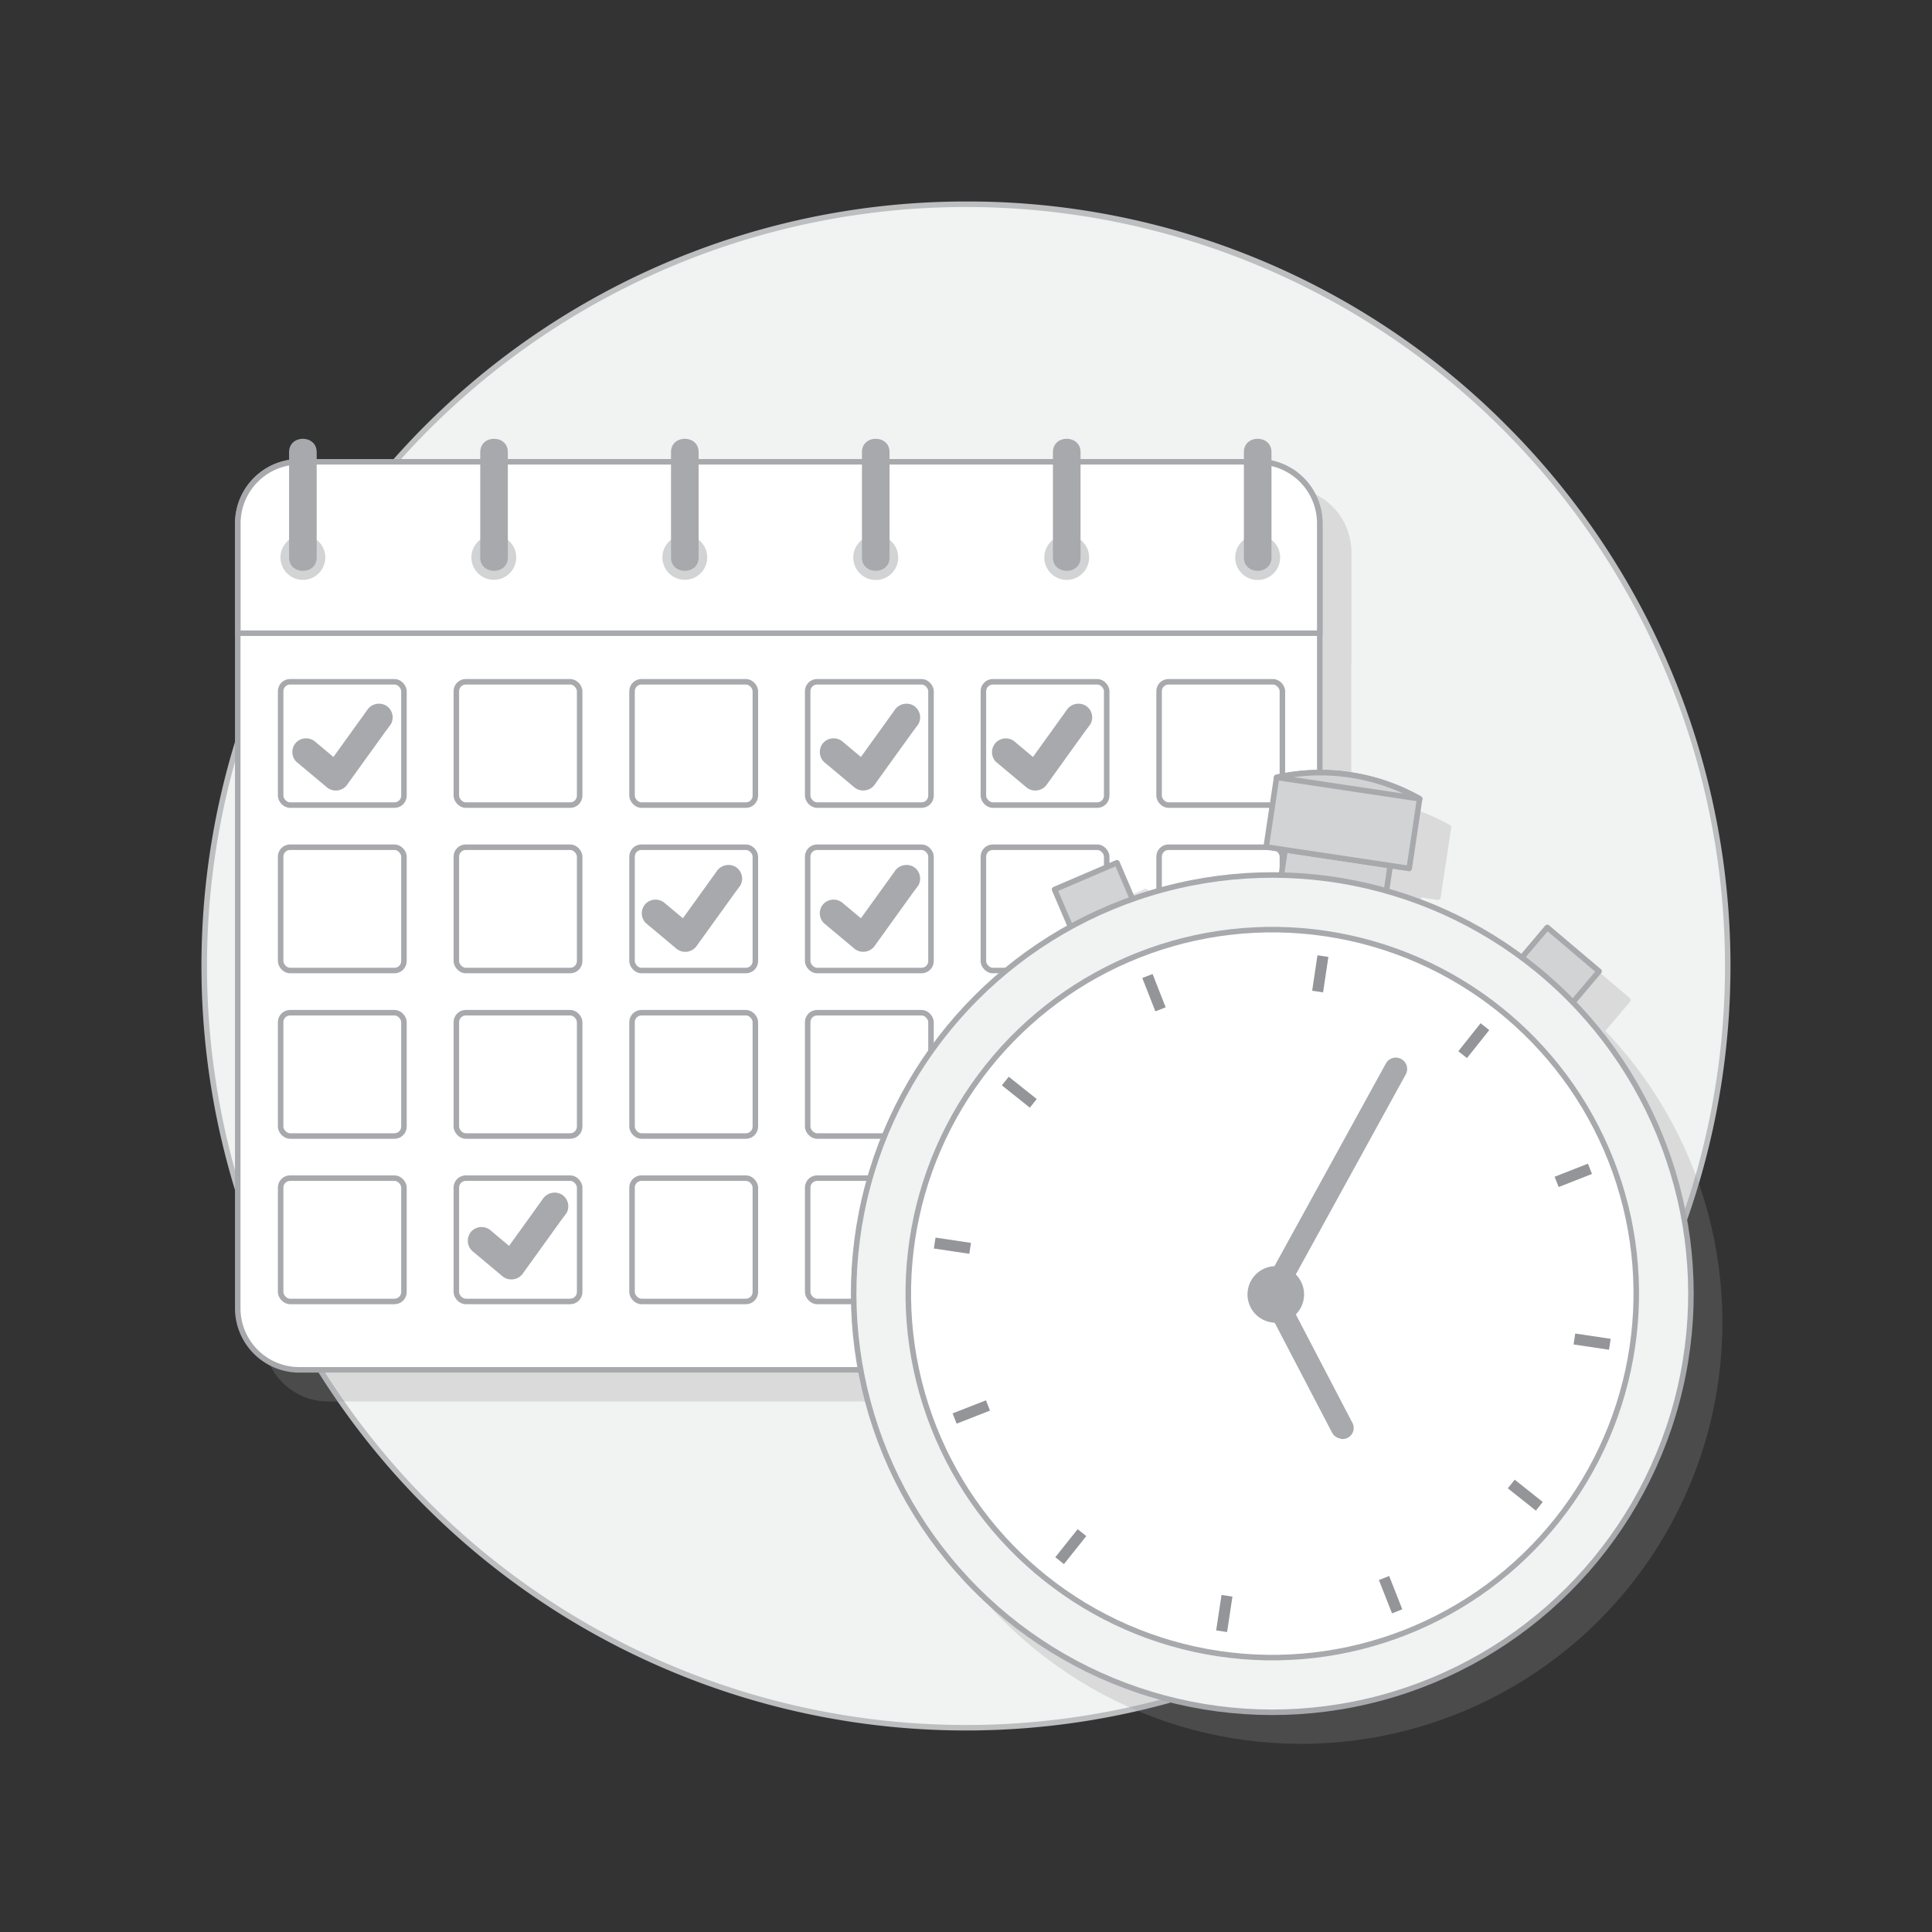 <svg xmlns="http://www.w3.org/2000/svg" xmlns:xlink="http://www.w3.org/1999/xlink" viewBox="0 0 350 350"><rect x="0" y="0" width="350" height="350" fill="#333333" stroke="none"/><defs><symbol id="icon_base" data-name="icon_base" viewBox="0 0 277 277"><circle cx="138.5" cy="138.5" r="138" style="fill:#f1f2f2"/><path d="M138.5,1A137.5,137.5,0,1,1,1,138.5,137.5,137.5,0,0,1,138.5,1m0-1A138.49,138.49,0,0,0,40.57,236.43,138.49,138.49,0,1,0,236.43,40.57,137.58,137.58,0,0,0,138.5,0Z" style="fill:#bcbec0"/></symbol></defs><g id="base"><use width="277" height="277" transform="translate(36.5 36.5)" xlink:href="#icon_base"/></g><g id="calendar"><g style="opacity:0.25"><path d="M244.3,100V242.22a11.17,11.17,0,0,1-11.17,11.17H59.44a11.18,11.18,0,0,1-11.17-11.17V100A11.17,11.17,0,0,1,59.44,88.87H233.13A11.16,11.16,0,0,1,244.3,100Z" style="fill:#939598"/><path d="M244.3,100V242.22a11.17,11.17,0,0,1-11.17,11.17H59.44a11.18,11.18,0,0,1-11.17-11.17V100A11.17,11.17,0,0,1,59.44,88.87H233.13A11.16,11.16,0,0,1,244.3,100Z" style="fill:none;stroke:#939598;stroke-miterlimit:10"/><path d="M244.3,100v19.88h-196V100A11.17,11.17,0,0,1,59.44,88.87H233.13A11.16,11.16,0,0,1,244.3,100Z" style="fill:#939598;stroke:#939598;stroke-miterlimit:10"/><rect x="56.05" y="128.71" width="22.34" height="22.34" rx="1.71" style="fill:#939598;stroke:#939598;stroke-miterlimit:10"/><rect x="87.88" y="128.71" width="22.34" height="22.34" rx="1.71" style="fill:#939598;stroke:#939598;stroke-miterlimit:10"/><rect x="119.7" y="128.71" width="22.34" height="22.34" rx="1.71" style="fill:#939598;stroke:#939598;stroke-miterlimit:10"/><rect x="151.53" y="128.71" width="22.34" height="22.34" rx="1.71" style="fill:#939598;stroke:#939598;stroke-miterlimit:10"/><rect x="183.36" y="128.71" width="22.34" height="22.34" rx="1.71" style="fill:#939598;stroke:#939598;stroke-miterlimit:10"/><rect x="215.19" y="128.71" width="22.34" height="22.34" rx="1.71" style="fill:#939598;stroke:#939598;stroke-miterlimit:10"/><rect x="56.05" y="158.69" width="22.34" height="22.34" rx="1.71" style="fill:#939598;stroke:#939598;stroke-miterlimit:10"/><rect x="87.88" y="158.69" width="22.34" height="22.34" rx="1.71" style="fill:#939598;stroke:#939598;stroke-miterlimit:10"/><rect x="119.7" y="158.69" width="22.34" height="22.34" rx="1.71" style="fill:#939598;stroke:#939598;stroke-miterlimit:10"/><rect x="151.53" y="158.69" width="22.34" height="22.34" rx="1.71" style="fill:#939598;stroke:#939598;stroke-miterlimit:10"/><rect x="183.36" y="158.69" width="22.34" height="22.34" rx="1.71" style="fill:#939598;stroke:#939598;stroke-miterlimit:10"/><rect x="215.19" y="158.69" width="22.34" height="22.34" rx="1.71" style="fill:#939598;stroke:#939598;stroke-miterlimit:10"/><rect x="56.05" y="188.66" width="22.34" height="22.34" rx="1.71" style="fill:#939598;stroke:#939598;stroke-miterlimit:10"/><rect x="87.88" y="188.66" width="22.34" height="22.34" rx="1.71" style="fill:#939598;stroke:#939598;stroke-miterlimit:10"/><rect x="119.7" y="188.66" width="22.34" height="22.34" rx="1.71" style="fill:#939598;stroke:#939598;stroke-miterlimit:10"/><rect x="151.53" y="188.66" width="22.34" height="22.34" rx="1.71" style="fill:#939598;stroke:#939598;stroke-miterlimit:10"/><rect x="183.36" y="188.66" width="22.34" height="22.34" rx="1.71" style="fill:#939598;stroke:#939598;stroke-miterlimit:10"/><rect x="215.19" y="188.66" width="22.34" height="22.34" rx="1.71" style="fill:#939598;stroke:#939598;stroke-miterlimit:10"/><rect x="56.05" y="218.64" width="22.34" height="22.34" rx="1.71" style="fill:#939598;stroke:#939598;stroke-miterlimit:10"/><rect x="87.88" y="218.64" width="22.34" height="22.34" rx="1.71" style="fill:#939598;stroke:#939598;stroke-miterlimit:10"/><rect x="119.7" y="218.64" width="22.34" height="22.34" rx="1.71" style="fill:#939598;stroke:#939598;stroke-miterlimit:10"/><rect x="151.53" y="218.64" width="22.34" height="22.34" rx="1.71" style="fill:#939598;stroke:#939598;stroke-miterlimit:10"/><rect x="183.36" y="218.64" width="22.34" height="22.34" rx="1.71" style="fill:#939598;stroke:#939598;stroke-miterlimit:10"/><rect x="215.19" y="218.64" width="22.34" height="22.34" rx="1.71" style="fill:#939598;stroke:#939598;stroke-miterlimit:10"/><path d="M64.14,106.18a4.07,4.07,0,1,1-4.06-4.06A4.07,4.07,0,0,1,64.14,106.18Z" style="fill:#939598"/><circle cx="94.67" cy="106.18" r="4.06" style="fill:#939598"/><circle cx="129.27" cy="106.18" r="4.06" style="fill:#939598"/><path d="M167.92,106.18a4.06,4.06,0,1,1-4.06-4.06A4.07,4.07,0,0,1,167.92,106.18Z" style="fill:#939598"/><path d="M202.52,106.18a4.07,4.07,0,1,1-4.06-4.06A4.07,4.07,0,0,1,202.52,106.18Z" style="fill:#939598"/><path d="M237.11,106.18a4.06,4.06,0,1,1-4.06-4.06A4.07,4.07,0,0,1,237.11,106.18Z" style="fill:#939598"/><path d="M62.58,106.18V87.11c0-3.22-5-3.22-5,0v19.07c0,3.22,5,3.23,5,0Z" style="fill:#939598"/><path d="M97.17,106.18V87.11c0-3.22-5-3.22-5,0v19.07c0,3.22,5,3.23,5,0Z" style="fill:#939598"/><path d="M131.77,106.18V87.11c0-3.22-5-3.22-5,0v19.07c0,3.22,5,3.23,5,0Z" style="fill:#939598"/><path d="M201,106.18V87.11c0-3.22-5-3.22-5,0v19.07c0,3.22,5,3.23,5,0Z" style="fill:#939598"/><path d="M235.55,106.18V87.11c0-3.22-5-3.22-5,0v19.07c0,3.22,5,3.23,5,0Z" style="fill:#939598"/><path d="M166.36,106.18V87.11c0-3.22-5-3.22-5,0v19.07c0,3.22,5,3.23,5,0Z" style="fill:#939598"/><polyline points="60.67 141.43 66.05 145.94 73.81 135.15" style="fill:#939598"/><path d="M58.9,143.2l5.38,4.51a2.56,2.56,0,0,0,3.93-.51l6.8-9.45,1-1.34a2.51,2.51,0,0,0-.89-3.42,2.57,2.57,0,0,0-3.42.9l-6.8,9.45-1,1.34,3.93-.51-5.39-4.5a2.5,2.5,0,0,0-3.53,3.53Z" style="fill:#939598"/><polyline points="187.39 141.43 192.78 145.94 200.54 135.15" style="fill:#939598"/><path d="M185.62,143.2l5.39,4.51a2.54,2.54,0,0,0,3.92-.51l6.8-9.45,1-1.34a2.51,2.51,0,0,0-.9-3.42,2.57,2.57,0,0,0-3.42.9l-6.8,9.45-1,1.34,3.92-.51-5.38-4.5a2.55,2.55,0,0,0-3.54,0,2.52,2.52,0,0,0,0,3.53Z" style="fill:#939598"/><polyline points="156.22 141.43 161.6 145.94 169.36 135.15" style="fill:#939598"/><path d="M154.45,143.2l5.38,4.51a2.56,2.56,0,0,0,3.93-.51l6.8-9.45,1-1.34a2.51,2.51,0,0,0-.89-3.42,2.57,2.57,0,0,0-3.42.9l-6.8,9.45-1,1.34,3.93-.51-5.39-4.5a2.5,2.5,0,0,0-3.53,3.53Z" style="fill:#939598"/><polyline points="156.22 170.66 161.6 175.17 169.36 164.38" style="fill:#939598"/><path d="M154.45,172.43l5.38,4.5a2.55,2.55,0,0,0,3.93-.5l6.8-9.45,1-1.34a2.51,2.51,0,0,0-.89-3.42,2.57,2.57,0,0,0-3.42.9l-6.8,9.44-1,1.34,3.93-.5L158,168.89a2.56,2.56,0,0,0-3.53,0,2.54,2.54,0,0,0,0,3.54Z" style="fill:#939598"/><polyline points="123.98 170.66 129.36 175.17 137.12 164.38" style="fill:#939598"/><path d="M122.21,172.43l5.38,4.5a2.55,2.55,0,0,0,3.93-.5l6.8-9.45,1-1.34a2.51,2.51,0,0,0-.89-3.42,2.57,2.57,0,0,0-3.42.9l-6.8,9.44-1,1.34,3.93-.5-5.39-4.51a2.56,2.56,0,0,0-3.53,0,2.54,2.54,0,0,0,0,3.54Z" style="fill:#939598"/><polyline points="92.47 230.02 97.86 234.52 105.62 223.74" style="fill:#939598"/><path d="M90.7,231.79l5.39,4.5a2.56,2.56,0,0,0,3.93-.51l6.79-9.44,1-1.34a2.51,2.51,0,0,0-.9-3.42,2.57,2.57,0,0,0-3.42.89l-6.8,9.45-1,1.34,3.93-.51-5.39-4.5a2.5,2.5,0,1,0-3.54,3.54Z" style="fill:#939598"/></g><path d="M239.09,94.83V237a11.17,11.17,0,0,1-11.17,11.16H54.23A11.16,11.16,0,0,1,43.07,237V94.83A11.16,11.16,0,0,1,54.23,83.66H227.92A11.16,11.16,0,0,1,239.09,94.83Z" style="fill:#fff"/><path d="M239.09,94.83V237a11.17,11.17,0,0,1-11.17,11.16H54.23A11.16,11.16,0,0,1,43.07,237V94.83A11.16,11.16,0,0,1,54.23,83.66H227.92A11.16,11.16,0,0,1,239.09,94.83Z" style="fill:none;stroke:#a7a9ac;stroke-miterlimit:10"/><path d="M239.09,94.83v19.88h-196V94.83A11.16,11.16,0,0,1,54.23,83.66H227.92A11.16,11.16,0,0,1,239.09,94.83Z" style="fill:#fff;stroke:#a7a9ac;stroke-miterlimit:10"/><rect x="50.84" y="123.51" width="22.34" height="22.34" rx="1.71" style="fill:#fff;stroke:#a7a9ac;stroke-miterlimit:10"/><rect x="82.67" y="123.51" width="22.34" height="22.34" rx="1.71" style="fill:#fff;stroke:#a7a9ac;stroke-miterlimit:10"/><rect x="114.5" y="123.51" width="22.34" height="22.34" rx="1.71" style="fill:#fff;stroke:#a7a9ac;stroke-miterlimit:10"/><rect x="146.32" y="123.51" width="22.34" height="22.34" rx="1.71" style="fill:#fff;stroke:#a7a9ac;stroke-miterlimit:10"/><rect x="178.15" y="123.51" width="22.34" height="22.34" rx="1.71" style="fill:#fff;stroke:#a7a9ac;stroke-miterlimit:10"/><rect x="209.98" y="123.51" width="22.34" height="22.34" rx="1.71" style="fill:#fff;stroke:#a7a9ac;stroke-miterlimit:10"/><rect x="50.84" y="153.48" width="22.34" height="22.34" rx="1.71" style="fill:#fff;stroke:#a7a9ac;stroke-miterlimit:10"/><rect x="82.67" y="153.48" width="22.34" height="22.34" rx="1.71" style="fill:#fff;stroke:#a7a9ac;stroke-miterlimit:10"/><rect x="114.5" y="153.48" width="22.34" height="22.34" rx="1.71" style="fill:#fff;stroke:#a7a9ac;stroke-miterlimit:10"/><rect x="146.32" y="153.48" width="22.34" height="22.34" rx="1.71" style="fill:#fff;stroke:#a7a9ac;stroke-miterlimit:10"/><rect x="178.15" y="153.48" width="22.34" height="22.34" rx="1.71" style="fill:#fff;stroke:#a7a9ac;stroke-miterlimit:10"/><rect x="209.98" y="153.48" width="22.34" height="22.34" rx="1.71" style="fill:#fff;stroke:#a7a9ac;stroke-miterlimit:10"/><rect x="50.84" y="183.46" width="22.34" height="22.34" rx="1.71" style="fill:#fff;stroke:#a7a9ac;stroke-miterlimit:10"/><rect x="82.67" y="183.46" width="22.34" height="22.34" rx="1.71" style="fill:#fff;stroke:#a7a9ac;stroke-miterlimit:10"/><rect x="114.5" y="183.46" width="22.34" height="22.34" rx="1.71" style="fill:#fff;stroke:#a7a9ac;stroke-miterlimit:10"/><rect x="146.32" y="183.46" width="22.34" height="22.34" rx="1.71" style="fill:#fff;stroke:#a7a9ac;stroke-miterlimit:10"/><rect x="178.15" y="183.46" width="22.34" height="22.34" rx="1.71" style="fill:#fff;stroke:#a7a9ac;stroke-miterlimit:10"/><rect x="209.98" y="183.46" width="22.34" height="22.34" rx="1.71" style="fill:#fff;stroke:#a7a9ac;stroke-miterlimit:10"/><rect x="50.84" y="213.43" width="22.34" height="22.34" rx="1.71" style="fill:#fff;stroke:#a7a9ac;stroke-miterlimit:10"/><rect x="82.67" y="213.43" width="22.34" height="22.34" rx="1.71" style="fill:#fff;stroke:#a7a9ac;stroke-miterlimit:10"/><rect x="114.5" y="213.43" width="22.34" height="22.34" rx="1.71" style="fill:#fff;stroke:#a7a9ac;stroke-miterlimit:10"/><rect x="146.32" y="213.43" width="22.34" height="22.34" rx="1.71" style="fill:#fff;stroke:#a7a9ac;stroke-miterlimit:10"/><rect x="178.15" y="213.43" width="22.34" height="22.34" rx="1.71" style="fill:#fff;stroke:#a7a9ac;stroke-miterlimit:10"/><rect x="209.98" y="213.43" width="22.34" height="22.34" rx="1.71" style="fill:#fff;stroke:#a7a9ac;stroke-miterlimit:10"/><path d="M58.93,101a4.06,4.06,0,1,1-4.06-4.07A4.06,4.06,0,0,1,58.93,101Z" style="fill:#d1d3d4"/><circle cx="89.46" cy="100.98" r="4.06" style="fill:#d1d3d4"/><circle cx="124.06" cy="100.98" r="4.06" style="fill:#d1d3d4"/><path d="M162.72,101a4.07,4.07,0,1,1-4.07-4.07A4.07,4.07,0,0,1,162.72,101Z" style="fill:#d1d3d4"/><path d="M197.31,101a4.06,4.06,0,1,1-4.06-4.07A4.06,4.06,0,0,1,197.31,101Z" style="fill:#d1d3d4"/><path d="M231.91,101a4.07,4.07,0,1,1-4.07-4.07A4.07,4.07,0,0,1,231.91,101Z" style="fill:#d1d3d4"/><path d="M57.37,101V81.9c0-3.21-5-3.22-5,0V101c0,3.21,5,3.22,5,0Z" style="fill:#a7a9ac"/><path d="M92,101V81.9c0-3.21-5-3.22-5,0V101c0,3.21,5,3.22,5,0Z" style="fill:#a7a9ac"/><path d="M126.56,101V81.9c0-3.21-5-3.22-5,0V101c0,3.21,5,3.22,5,0Z" style="fill:#a7a9ac"/><path d="M195.75,101V81.9c0-3.21-5-3.22-5,0V101c0,3.21,5,3.22,5,0Z" style="fill:#a7a9ac"/><path d="M230.34,101V81.9c0-3.21-5-3.22-5,0V101c0,3.21,5,3.22,5,0Z" style="fill:#a7a9ac"/><path d="M161.15,101V81.9c0-3.21-5-3.22-5,0V101c0,3.21,5,3.22,5,0Z" style="fill:#a7a9ac"/><polyline points="55.46 136.23 60.84 140.73 68.61 129.94" style="fill:#fff"/><path d="M53.69,138l5.39,4.51A2.54,2.54,0,0,0,63,142l6.8-9.44,1-1.34a2.52,2.52,0,0,0-.9-3.42,2.57,2.57,0,0,0-3.42.89l-6.8,9.45-1,1.34,3.92-.51-5.38-4.5a2.55,2.55,0,0,0-3.54,0,2.52,2.52,0,0,0,0,3.53Z" style="fill:#a7a9ac"/><polyline points="182.18 136.23 187.57 140.73 195.33 129.94" style="fill:#fff"/><path d="M180.41,138l5.39,4.51a2.56,2.56,0,0,0,3.93-.51l6.79-9.44,1-1.34a2.5,2.5,0,0,0-.9-3.42,2.57,2.57,0,0,0-3.42.89l-6.79,9.45-1,1.34,3.93-.51-5.39-4.5a2.5,2.5,0,0,0-3.54,3.53Z" style="fill:#a7a9ac"/><polyline points="151.01 136.23 156.4 140.73 164.16 129.94" style="fill:#fff"/><path d="M149.24,138l5.39,4.51a2.55,2.55,0,0,0,3.92-.51l6.8-9.44,1-1.34a2.51,2.51,0,0,0-.89-3.42,2.57,2.57,0,0,0-3.42.89l-6.8,9.45-1,1.34,3.92-.51-5.38-4.5a2.55,2.55,0,0,0-3.54,0,2.52,2.52,0,0,0,0,3.53Z" style="fill:#a7a9ac"/><polyline points="151.01 165.46 156.4 169.96 164.16 159.17" style="fill:#fff"/><path d="M149.24,167.22l5.39,4.51a2.55,2.55,0,0,0,3.92-.51l6.8-9.45,1-1.34a2.51,2.51,0,0,0-.89-3.42,2.57,2.57,0,0,0-3.42.9l-6.8,9.45-1,1.34,3.92-.51-5.38-4.5a2.55,2.55,0,0,0-3.54,0,2.52,2.52,0,0,0,0,3.53Z" style="fill:#a7a9ac"/><polyline points="118.77 165.46 124.16 169.96 131.92 159.17" style="fill:#fff"/><path d="M117,167.22l5.39,4.51a2.54,2.54,0,0,0,3.92-.51l6.8-9.45,1-1.34a2.52,2.52,0,0,0-.9-3.42,2.57,2.57,0,0,0-3.42.9l-6.8,9.45-1,1.34,3.92-.51-5.38-4.5a2.55,2.55,0,0,0-3.54,0,2.52,2.52,0,0,0,0,3.53Z" style="fill:#a7a9ac"/><polyline points="87.26 224.81 92.65 229.31 100.41 218.53" style="fill:#fff"/><path d="M85.5,226.58l5.38,4.5a2.56,2.56,0,0,0,3.93-.5l6.8-9.45,1-1.34a2.5,2.5,0,0,0-.9-3.42,2.57,2.57,0,0,0-3.42.9l-6.79,9.44-1,1.34,3.93-.5L89,223a2.55,2.55,0,0,0-3.53,0,2.53,2.53,0,0,0,0,3.54Z" style="fill:#a7a9ac"/><g style="opacity:0.25"><rect x="197.54" y="163.57" width="12.3" height="9.11" transform="translate(-49.75 93.82) rotate(-23.2)" style="fill:#939598;stroke:#939598;stroke-linecap:round;stroke-linejoin:round"/><rect x="282.7" y="174.51" width="9.11" height="12.3" transform="translate(-36.24 283.13) rotate(-49.74)" style="fill:#939598;stroke:#939598;stroke-linecap:round;stroke-linejoin:round"/><rect x="243.93" y="154.08" width="6.29" height="19.25" transform="translate(48.53 383.76) rotate(-81.47)" style="fill:#939598;stroke:#939598;stroke-miterlimit:10"/><path d="M262.39,149.92l-1.9,12.61-25.9-3.88L236.48,146A36.68,36.68,0,0,1,262.39,149.92Z" style="fill:#939598;stroke:#939598;stroke-linecap:round;stroke-linejoin:round"/><path d="M262.39,149.92,236.48,146A36.68,36.68,0,0,1,262.39,149.92Z" style="fill:#939598;stroke:#939598;stroke-linejoin:round"/><circle cx="235.69" cy="239.57" r="75.84" transform="translate(-100.37 236.83) rotate(-45)" style="fill:#939598;stroke:#939598;stroke-miterlimit:10"/><circle cx="235.69" cy="239.57" r="65.94" transform="translate(-36.18 437.12) rotate(-81.47)" style="fill:#939598"/><circle cx="235.69" cy="239.57" r="65.94" transform="translate(-36.18 437.12) rotate(-81.47)" style="fill:none;stroke:#939598;stroke-miterlimit:10"/><line x1="296.85" y1="248.74" x2="290.43" y2="247.78" style="fill:none;stroke:#939598;stroke-miterlimit:10;stroke-width:2px"/><line x1="226.52" y1="300.72" x2="227.48" y2="294.3" style="fill:none;stroke:#939598;stroke-miterlimit:10;stroke-width:2px"/><line x1="174.54" y1="230.39" x2="180.96" y2="231.36" style="fill:none;stroke:#939598;stroke-miterlimit:10;stroke-width:2px"/><line x1="244.87" y1="178.41" x2="243.9" y2="184.83" style="fill:none;stroke:#939598;stroke-miterlimit:10;stroke-width:2px"/><line x1="284.07" y1="278.09" x2="278.99" y2="274.04" style="fill:none;stroke:#939598;stroke-miterlimit:10;stroke-width:2px"/><line x1="197.17" y1="287.94" x2="201.22" y2="282.86" style="fill:none;stroke:#939598;stroke-miterlimit:10;stroke-width:2px"/><line x1="187.32" y1="201.04" x2="192.4" y2="205.09" style="fill:none;stroke:#939598;stroke-miterlimit:10;stroke-width:2px"/><line x1="274.22" y1="191.19" x2="270.17" y2="196.27" style="fill:none;stroke:#939598;stroke-miterlimit:10;stroke-width:2px"/><line x1="258.32" y1="297.12" x2="255.94" y2="291.07" style="fill:none;stroke:#939598;stroke-miterlimit:10;stroke-width:2px"/><line x1="178.14" y1="262.19" x2="184.19" y2="259.81" style="fill:none;stroke:#939598;stroke-miterlimit:10;stroke-width:2px"/><line x1="213.07" y1="182.02" x2="215.45" y2="188.06" style="fill:none;stroke:#939598;stroke-miterlimit:10;stroke-width:2px"/><line x1="293.24" y1="216.94" x2="287.2" y2="219.32" style="fill:none;stroke:#939598;stroke-miterlimit:10;stroke-width:2px"/><path d="M248,265.81a2.06,2.06,0,0,1-1.52-1.08l-13.14-25.19,22.9-41.68a2.05,2.05,0,1,1,3.6,2L238,239.59l12.13,23.24a2.05,2.05,0,0,1-2.12,3Z" style="fill:#939598"/><circle cx="235.69" cy="239.57" r="5.12" transform="matrix(0.15, -0.99, 0.99, 0.15, -36.18, 437.12)" style="fill:#939598"/></g><rect x="192.33" y="158.36" width="12.3" height="9.11" transform="translate(-48.12 91.35) rotate(-23.2)" style="fill:#d1d3d4;stroke:#a7a9ac;stroke-linecap:round;stroke-linejoin:round"/><rect x="277.49" y="169.3" width="9.11" height="12.3" transform="translate(-34.11 277.31) rotate(-49.74)" style="fill:#d1d3d4;stroke:#a7a9ac;stroke-linecap:round;stroke-linejoin:round"/><rect x="238.72" y="148.87" width="6.29" height="19.25" transform="translate(49.25 374.17) rotate(-81.47)" style="fill:#d1d3d4;stroke:#a7a9ac;stroke-miterlimit:10"/><path d="M257.18,144.71l-1.89,12.62-25.91-3.89,1.89-12.61A36.67,36.67,0,0,1,257.18,144.71Z" style="fill:#d1d3d4;stroke:#a7a9ac;stroke-linecap:round;stroke-linejoin:round"/><path d="M257.18,144.71l-25.91-3.88A36.67,36.67,0,0,1,257.18,144.71Z" style="fill:#d1d3d4;stroke:#a7a9ac;stroke-linejoin:round"/><circle cx="230.49" cy="234.36" r="75.84" transform="translate(-98.21 231.62) rotate(-45)" style="fill:#f1f2f2;stroke:#a7a9ac;stroke-miterlimit:10"/><circle cx="230.49" cy="234.36" r="65.94" transform="translate(-35.47 427.53) rotate(-81.47)" style="fill:#fff"/><circle cx="230.49" cy="234.36" r="65.94" transform="translate(-35.47 427.53) rotate(-81.47)" style="fill:none;stroke:#a7a9ac;stroke-miterlimit:10"/><line x1="291.64" y1="243.53" x2="285.22" y2="242.57" style="fill:none;stroke:#939598;stroke-miterlimit:10;stroke-width:2px"/><line x1="221.31" y1="295.51" x2="222.28" y2="289.09" style="fill:none;stroke:#939598;stroke-miterlimit:10;stroke-width:2px"/><line x1="169.33" y1="225.19" x2="175.75" y2="226.15" style="fill:none;stroke:#939598;stroke-miterlimit:10;stroke-width:2px"/><line x1="239.66" y1="173.21" x2="238.7" y2="179.63" style="fill:none;stroke:#939598;stroke-miterlimit:10;stroke-width:2px"/><line x1="278.86" y1="272.88" x2="273.78" y2="268.84" style="fill:none;stroke:#939598;stroke-miterlimit:10;stroke-width:2px"/><line x1="191.96" y1="282.73" x2="196.01" y2="277.65" style="fill:none;stroke:#939598;stroke-miterlimit:10;stroke-width:2px"/><line x1="182.12" y1="195.84" x2="187.19" y2="199.88" style="fill:none;stroke:#939598;stroke-miterlimit:10;stroke-width:2px"/><line x1="269.01" y1="185.99" x2="264.97" y2="191.06" style="fill:none;stroke:#939598;stroke-miterlimit:10;stroke-width:2px"/><line x1="253.11" y1="291.91" x2="250.73" y2="285.87" style="fill:none;stroke:#939598;stroke-miterlimit:10;stroke-width:2px"/><line x1="172.94" y1="256.98" x2="178.98" y2="254.61" style="fill:none;stroke:#939598;stroke-miterlimit:10;stroke-width:2px"/><line x1="207.87" y1="176.81" x2="210.24" y2="182.85" style="fill:none;stroke:#939598;stroke-miterlimit:10;stroke-width:2px"/><line x1="288.04" y1="211.74" x2="282" y2="214.11" style="fill:none;stroke:#939598;stroke-miterlimit:10;stroke-width:2px"/><path d="M242.82,260.6a2,2,0,0,1-1.51-1.08l-13.15-25.19,22.91-41.68a2,2,0,1,1,3.59,2l-21.85,39.75,12.13,23.25a2,2,0,0,1-2.12,3Z" style="fill:#a7a9ac"/><circle cx="230.49" cy="234.36" r="5.12" transform="matrix(0.15, -0.99, 0.99, 0.15, -35.47, 427.53)" style="fill:#a7a9ac"/></g></svg>